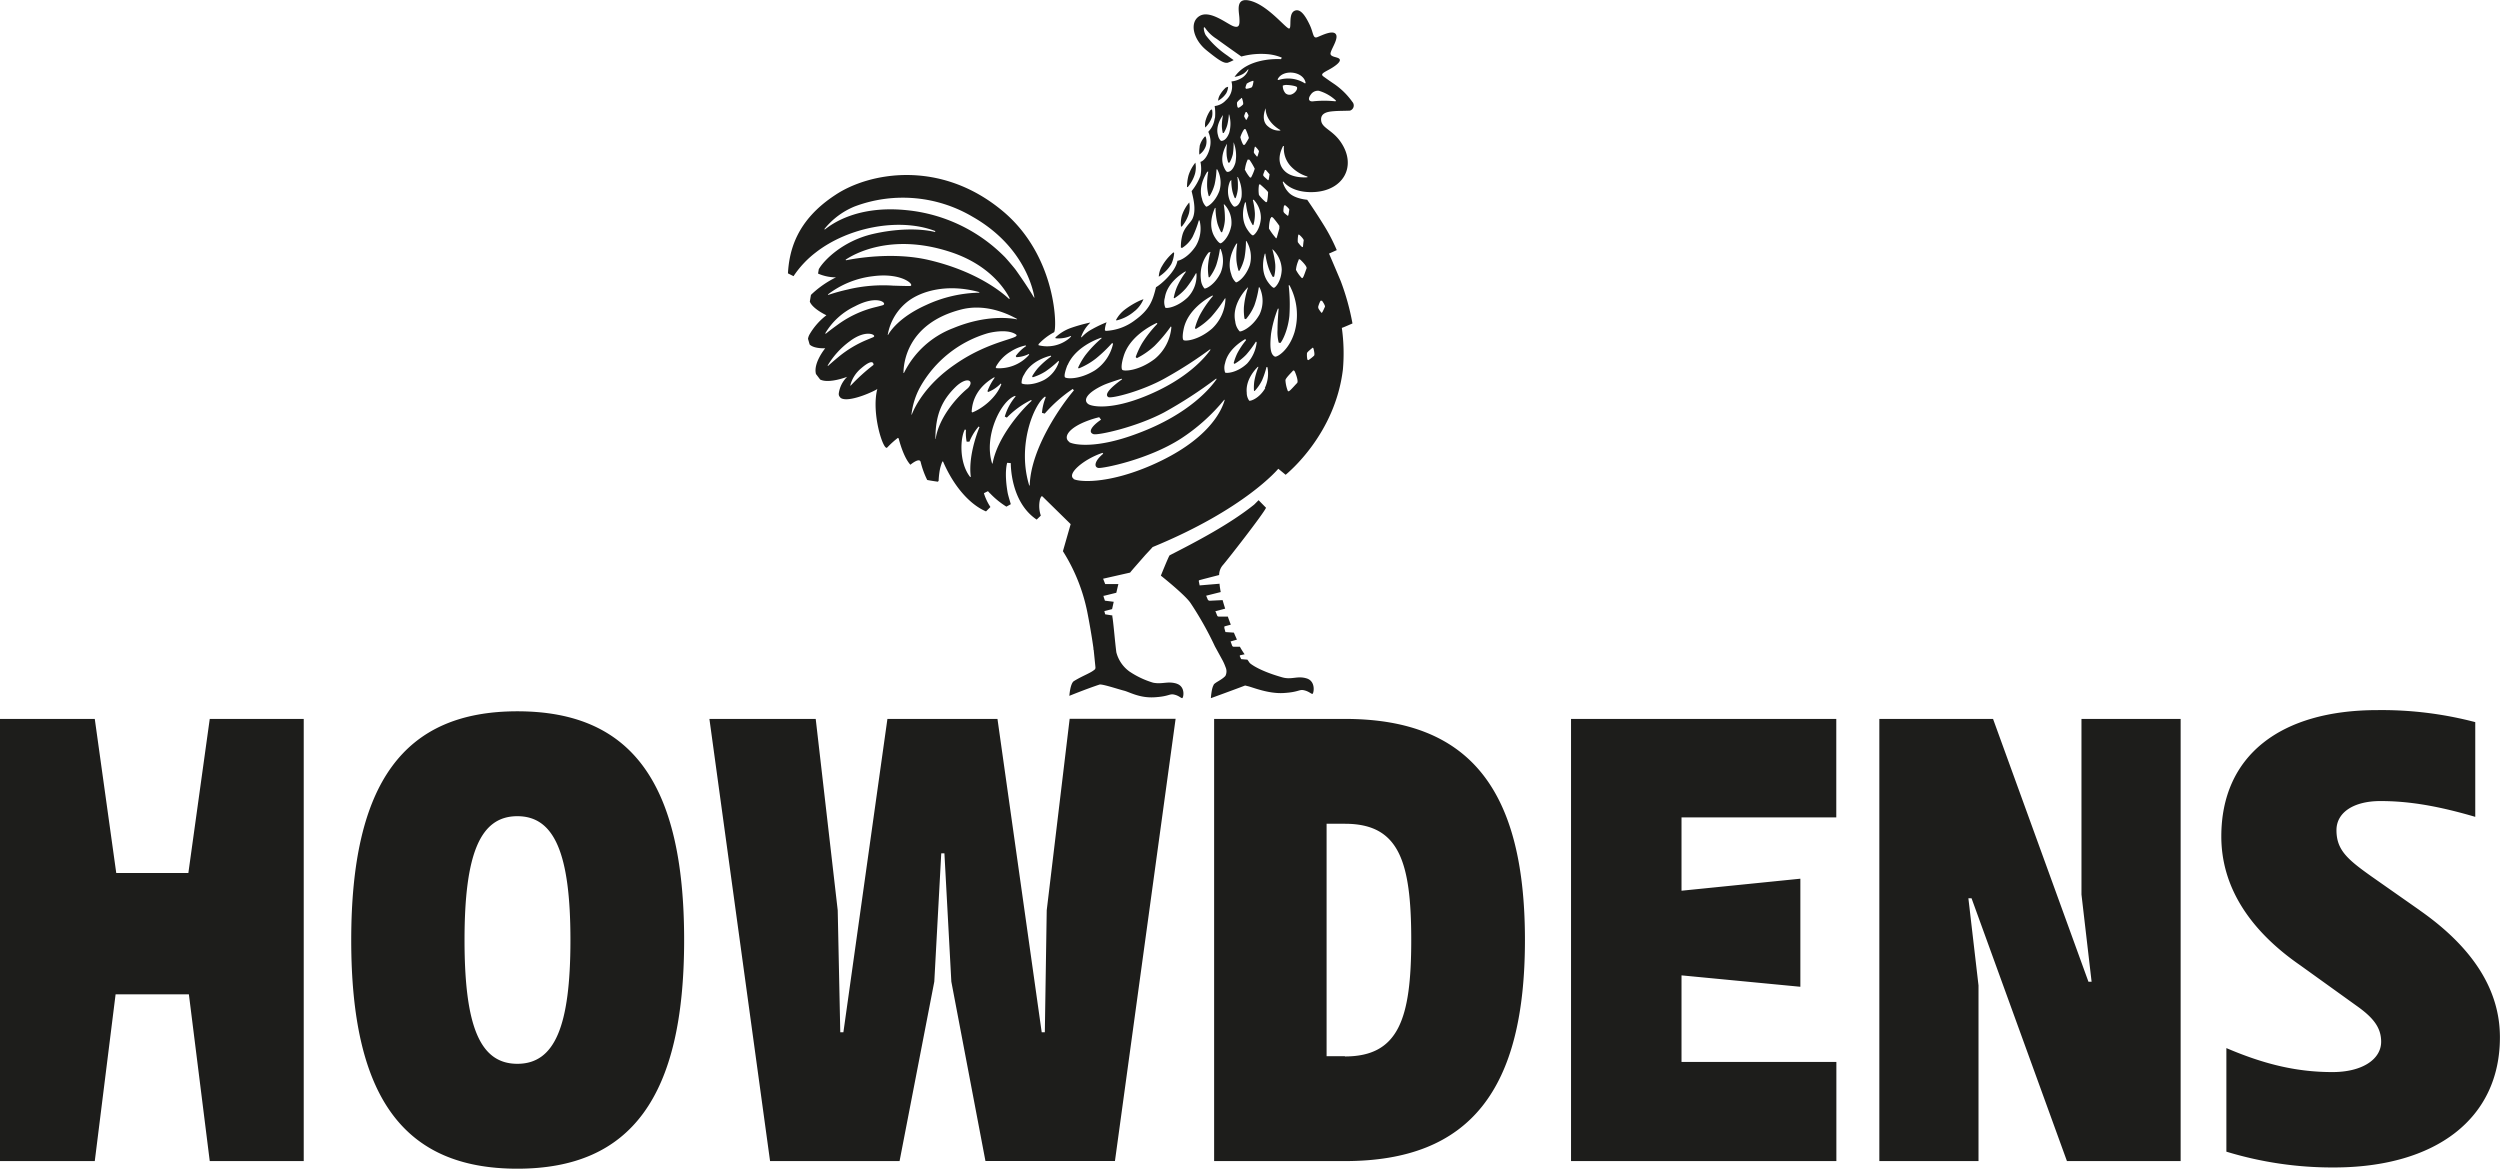 <svg id="Layer_1" data-name="Layer 1" xmlns="http://www.w3.org/2000/svg" viewBox="0 0 567.94 265.5"><path d="M271.48,39.46a5.7,5.7,0,0,0,.08-2.51A8.92,8.92,0,0,0,270,39.86a10.45,10.45,0,0,0-.34,2.63l.18,0A8.26,8.26,0,0,0,271.48,39.46Zm-3,12a8.31,8.31,0,0,0,1.62-3,5.78,5.78,0,0,0,.07-2.47,9,9,0,0,0-1.68,3,6.73,6.73,0,0,0-.2,2.47ZM266.09,60a7.12,7.12,0,0,0,.65-2.53l-.17-.15-.51.48A11.54,11.54,0,0,0,264,60.43a5,5,0,0,0-.75,2.43A8.83,8.83,0,0,0,266.09,60Zm-8.32,10.68a6.85,6.85,0,0,0,2-2.72l-.78.31a18.38,18.38,0,0,0-3.45,2.06,7.27,7.27,0,0,0-2,2.35l.08.12A9.56,9.56,0,0,0,257.77,70.66Zm17.56-45.83L275,25l0,0a8,8,0,0,0-1.05,2.15,3.71,3.71,0,0,0-.15,1.82,6,6,0,0,0,1.54-2.41A4,4,0,0,0,275.33,24.83ZM279,19.71l-.51.17a7,7,0,0,0-1.23,1.48,3.17,3.17,0,0,0-.54,1.52,5.27,5.27,0,0,0,1.86-1.71A3.63,3.63,0,0,0,279,19.71Zm-6.45,13.55a7.25,7.25,0,0,0-.09,1.86,3.9,3.9,0,0,0,1.43-1.82,3.38,3.38,0,0,0,0-2.29h-.16A5.09,5.09,0,0,0,272.51,33.26Zm-5.19,122.06c-2.09-.66-3.27.19-5.4-.23a19.75,19.75,0,0,1-5.36-2.53,7.75,7.75,0,0,1-3-4.4c-.34-2.75-.55-5.55-.83-7.65h0l-.07-.42c0-.08,0-.19,0-.27l-1.63-.26-.19-.73,1.76-.45.37-1.67-2-.25-.31-.93a.21.21,0,0,0,0-.06h0l0-.13.16,0h0l2.74-.68.3-1.28.17-.7h0l-3,0-.47-1.21,6.22-1.41h-.07c.34-.46,1.72-2,3.46-4,.59-.63,1.2-1.27,1.64-1.78,21-8.63,28.55-17.79,28.55-17.79l1.67,1.37c.66-.57,11.22-9.25,13-23.87a41.58,41.58,0,0,0-.24-9.51c.05.05,2.42-1,2.42-1a54.84,54.84,0,0,0-2.67-9.63c-1.64-3.9-2.66-6.24-2.66-6.24l1.76-.79a40.79,40.79,0,0,0-2.8-5.44c-2.17-3.52-3.92-6-3.92-6s-2.76-.19-4.14-1.58a5.54,5.54,0,0,1-1.42-2.49l.15-.07c1.36,1.68,3.93,2.55,7,2.39,6.52-.34,9.69-5.73,6.19-11.13-1.93-3-4.46-3.34-4.61-5.17-.15-1.64,1.4-1.94,2.67-2.05s1.71-.07,3.85-.14a1.22,1.22,0,0,0,.57-2,16.52,16.52,0,0,0-4.39-4.24c-.58-.39-2.17-1.5-2.33-1.65-.38-.42,0-.68,1.33-1.39s2.78-1.75,2.53-2.35-1.83-.46-2.08-1.17,1.86-3.39,1.23-4.51-3.16.18-4.22.6-.86-.89-1.74-2.75-2.1-3.93-3.51-3.2-.54,3.88-1.17,4-4.52-4.92-8.42-6.18-3,2.11-2.9,3.66.07,2.49-1.34,2-5.29-3.75-7.68-2.34-1.49,5.32,1.53,7.78,4,3,4.85,2.85a9.84,9.84,0,0,0,1.35-.6c-.38-.26-.87-.6-1.39-1A20.79,20.79,0,0,1,273.92,8a3.56,3.56,0,0,1-.45-1.71l.2-.11a8.75,8.75,0,0,0,2.73,2.66c1.44,1.06,4.18,3,5.61,4a17.16,17.16,0,0,1,6.32-.5,10.85,10.85,0,0,1,2.86.75l-.17.35c-3.09-.15-7.17.53-9.56,2.86a7.7,7.7,0,0,0-1,1.17,5.62,5.62,0,0,0,2-.72,4.31,4.31,0,0,0,1.06-1l.1.06a3.56,3.56,0,0,1-1.7,2,5.43,5.43,0,0,1-2.15.69l0,.08a4.19,4.19,0,0,1-1.28,4.2,4.06,4.06,0,0,1-2.55,1.31,10.33,10.33,0,0,1,.11,2.31q0,.32-.12.63a5.11,5.11,0,0,1-1.06,2.47l-.06.07c-.1.13-.2.24-.3.36V30a5.48,5.48,0,0,1,.29,3.77c-.5,1.95-1.49,2.86-2.09,3a7.77,7.77,0,0,1,0,3.18,12.76,12.76,0,0,1-2,3.46c.16.92,1.23,4.18.17,6.33-.46.93-1.74,1.84-2.23,3.51a10.11,10.11,0,0,0-.38,3l.28.07a6.91,6.91,0,0,0,2.37-2.5,24,24,0,0,0,1.42-3.75l.17,0a7.7,7.7,0,0,1-.86,5.83c-1.59,2.42-3.51,3.28-4.16,3.34-.44,2.55-3.86,5.47-4.87,6-.74,3-1.39,5.06-4.82,7.53a11.83,11.83,0,0,1-6.62,2.4L251,75a5.18,5.18,0,0,1,.4-1.79,27.16,27.16,0,0,0-3.31,1.58,8.53,8.53,0,0,0-2.4,1.87l-.09-.12a8.06,8.06,0,0,1,2.05-3.19l0-.07a36.17,36.17,0,0,0-4.48,1.26,9.92,9.92,0,0,0-3.42,2.13l.06.18a7.2,7.2,0,0,0,3.45-.53l.08.11-.35.37a7.88,7.88,0,0,1-7.06,1.63l0-.24a13.44,13.44,0,0,1,3.51-2.7c.7-.34.9-17.08-11.66-27.55-14.22-11.85-30.39-8.74-38-3.66C180.83,50.12,179.3,57.08,179,62.1l1.27.64a22.45,22.45,0,0,1,5-5.35c7.46-5.83,19.08-8,27.18-4.91l0,.23c-3.64-.89-8.95-.76-14.14.44-6.88,1.6-11.16,6-12.3,8l-.17,1a10.22,10.22,0,0,0,4.07.86,22.44,22.44,0,0,0-5.61,3.91s-.05.07-.08.11l-.25,1.49c.64,1.65,3.77,3.1,3.77,3.1a14.92,14.92,0,0,0-3.83,4.35,3,3,0,0,0-.35,1l.37,1.29c1,1,3.54.86,3.54.86s-2.77,3.35-2.1,5.85l.95,1.25c2,1,6.14-.62,6.14-.62a6.49,6.49,0,0,0-1.91,3.79,1.15,1.15,0,0,0,.11.61l.28.36c1.36,1.1,6.06-.71,8.13-1.84a2.07,2.07,0,0,0,.24-.17c-1.44,5.53,1.41,14.29,2.25,13.31a20.45,20.45,0,0,1,2.41-2.18l.18.1c.22.87,1.17,4.37,2.67,6,0,0,2.08-1.77,2.34-.6a19.63,19.63,0,0,0,1.48,4.06c.61.12,1.46.26,2.41.39l.18-.18a19.85,19.85,0,0,1,.19-2,10.19,10.19,0,0,1,.66-2.4h.16c2.49,5.76,6.14,9.79,9.76,11.33l1-1a12,12,0,0,1-1-1.84,10.3,10.3,0,0,1-.48-1.3l.92-.46.41.45.09.07a18.81,18.81,0,0,0,3.69,3l1-.56c-.11-.38-.61-2-.72-2.63-.82-4.71-.1-6.77-.1-6.77l.82.07s-.18,8.78,5.88,12.83l.94-.91a6.71,6.71,0,0,1-.19-3.69,3,3,0,0,1,.32-.69h.21l6.44,6.32-1.76,6.15h0A41,41,0,0,1,247,139c.4,2,1,5.35,1.4,8.23h0v0c0,.17,0,.35.08.52a.29.29,0,0,1,0,.09l.38,3.75a.11.11,0,0,1,0,0v0h0a.79.79,0,0,1-.1.45c-1,.9-2.6,1.35-4.78,2.68-.86.52-1.05,3.36-1.05,3.36s3.71-1.52,6.84-2.56c.58-.19,4.38,1.09,5.57,1.38s3.51,1.7,6.87,1.51,3.41-.85,4.5-.62,1.56.81,1.85.81S269.4,156,267.32,155.32ZM297.8,21.46a1.93,1.93,0,0,1,1.83-.83,9.63,9.63,0,0,1,3.88,2.23l-.11.16a23.55,23.55,0,0,0-5.11,0C297.4,23.12,297,22.53,297.8,21.46ZM278.31,84.62a3.41,3.41,0,0,1,0-2.13c.61-2.87,3.33-4.73,4.59-5.46l.18.24a17.6,17.6,0,0,0-2,3,13.17,13.17,0,0,0-.82,2.21l.19.19a12.61,12.61,0,0,0,2.65-2.09,23,23,0,0,0,2.23-3l.16.21a8.66,8.66,0,0,1-2.17,4.79C281,84.76,278.53,84.85,278.31,84.62ZM278,46.43h.13a6,6,0,0,1,1.6,4.78c-.49,2.76-2.17,4.11-2.48,4.06s-.83-.65-1.34-1.5c-1.54-2.6-.3-5.68.1-6.54h.13a15.06,15.06,0,0,0,.43,3.52,10.81,10.81,0,0,0,.84,2l.22,0a9,9,0,0,0,.64-2.84A18.89,18.89,0,0,0,278,46.43Zm3.13-6.22h.08a8.32,8.32,0,0,1,.84,4.52c-.41,2.12-1.44,2.26-1.66,2.21s-.59-.53-.94-1.2a5.72,5.72,0,0,1,0-4.59l.28-.28a11.53,11.53,0,0,0,.24,2.55,8.45,8.45,0,0,0,.55,1.59l.18,0a7.35,7.35,0,0,0,.51-2.15A14.77,14.77,0,0,0,281.1,40.21Zm-.22,15.14.16-.05a18.28,18.28,0,0,0-.18,3.84,11.31,11.31,0,0,0,.49,2.39l.17,0a10.39,10.39,0,0,0,1.17-3,21.63,21.63,0,0,0,.33-3.77l.11,0a7,7,0,0,1,.77,5.46c-1,2.88-2.87,4-3.16,3.92a3.63,3.63,0,0,1-1.06-1.86C278.63,59.27,280.29,56.28,280.88,55.35Zm2-9.37.12,0a15.4,15.4,0,0,0,.64,3.25,10.54,10.54,0,0,0,.91,1.9l.16,0a8.86,8.86,0,0,0,.34-2.69,17.19,17.19,0,0,0-.46-3l.17-.09a6,6,0,0,1,1.65,4.28c-.2,2.57-1.55,3.87-1.82,3.84s-.78-.59-1.28-1.36C281.75,49.67,282.55,46.83,282.84,46Zm-.08-7.54a7.1,7.1,0,0,1,.59-2.12.21.21,0,0,1,0-.06l.38,0s0,0,.07.07a13.72,13.72,0,0,1,1.18,2,11.1,11.1,0,0,1-.84,2l-.22,0-.08-.07A8.35,8.35,0,0,1,282.76,38.44Zm0,34,.22.06a11.59,11.59,0,0,0,1.92-3.14,22.27,22.27,0,0,0,1-4.08l.17,0a7.21,7.21,0,0,1,0,6.15c-1.67,3-4.18,4-4.52,3.85a3.89,3.89,0,0,1-1-2.24c-.83-3.8,2.24-7.13,2.84-7.74h.07a19.07,19.07,0,0,0-.94,4.44A12.11,12.11,0,0,0,282.73,72.42Zm4.61,15.72c-1.38,2.4-3.41,3-3.65,2.87a3.13,3.13,0,0,1-.56-1.83c-.29-2.8,1.75-5.11,2.5-5.85l.16,0a16,16,0,0,0-.94,3.27,10.28,10.28,0,0,0-.07,2.19l.16,0a9.92,9.92,0,0,0,1.67-2.42,18.69,18.69,0,0,0,1-3l.21,0A7.53,7.53,0,0,1,287.34,88.14Zm1.79-25.25.22-.06a9.24,9.24,0,0,0,.26-2.77,20,20,0,0,0-.66-3.42l.08,0a6.56,6.56,0,0,1,2.05,4.63c-.13,2.72-1.51,4.13-1.8,4.09s-.83-.59-1.39-1.39c-1.68-2.44-.92-5.49-.65-6.36l.12,0a16.16,16.16,0,0,0,.79,3.41A11.82,11.82,0,0,0,289.13,62.89Zm-.51-13.33s0-.55.52-.09a19.55,19.55,0,0,1,1.4,1.82l0,.62c-.63,2.06-.57,2.54-.92,2a14.11,14.11,0,0,1-1.44-2A8.33,8.33,0,0,1,288.62,49.56ZM294.68,87c-1.47,1.56-2,2.29-2.17,1.68a8,8,0,0,1-.49-2.34c.11-.5,1.22-1.57,1.6-2,0,0,.29-.48.56.14S295,86.63,294.68,87ZM300,68.32l.33,0c.24.33.77,1.14.66,1.39-.52,1.1-.66,1.55-.86,1.27-.5-.69-.71-.91-.66-1.33A5.9,5.9,0,0,1,300,68.32Zm-3.09,11.9c.11-.3.88-.88,1.16-1.13,0,0,.22-.28.33.13s.34,1.4.1,1.6a8.78,8.78,0,0,1-1.27,1l-.22-.11A5.06,5.06,0,0,1,296.92,80.22Zm-2-26.75s0-.34.32-.08,1,1,.94,1.23c-.12.78-.13,1.26-.18,1.46l-.16.07h0a6.2,6.2,0,0,1-1-1.15A5.76,5.76,0,0,1,294.92,53.47Zm.07,5.66s.06-.48.5-.06S297,60.58,296.81,61c-.64,1.73-.83,2.5-1.17,2.06a7.85,7.85,0,0,1-1.23-1.76A6.83,6.83,0,0,1,295,59.13ZM291.7,46.72v0l.18-.09.09,0c.28.22,1,.82.92,1.06-.17,1.06-.18,1.48-.43,1.28-.6-.49-.84-.63-.9-1A5.5,5.5,0,0,1,291.7,46.72Zm1.22,25a38.33,38.33,0,0,0-.17-6.92l.19,0a14.26,14.26,0,0,1,1.14,10.68c-1.29,4.19-4,5.71-4.45,5.53-1.14-.51-1.14-2.54-.88-5.16a26.37,26.37,0,0,1,1.55-5.73l.18,0c-.09,1-.27,3.31-.25,4.71a9.46,9.46,0,0,0,.26,3l.37.1C291.36,77.44,292.61,74.89,292.92,71.74ZM297,40.28c-1,.06-3.55.07-5.07-1.35-2.13-2-1-4.68-.45-5.75l.2,0a5.94,5.94,0,0,0,1.44,4.46,8.6,8.6,0,0,0,3.91,2.47Zm-5.62-20.81a2.1,2.1,0,0,1,1.06-.16c.49,0,2.08.21,2.2.5.18.45-.34,1.21-1,1.53a1.39,1.39,0,0,1-1.6-.14A2.53,2.53,0,0,1,291.42,19.47Zm5.19-.63-.08.13a7.14,7.14,0,0,0-6.06-.79l-.2-.12C291.35,15.62,296.14,16.12,296.61,18.84Zm-9.09,5.78.05,0c0,2.84,2.61,4.52,3.32,4.92l0,.13a3.87,3.87,0,0,1-2.76-.93C286.43,27.46,287.32,25.09,287.52,24.62Zm-.21,14.08.23-.11,0,0a.15.15,0,0,0,.06,0c.44.54.86,1,.86,1-.17,1.06-.19,1.52-.43,1.28s-.9-.74-1-1S287.27,39,287.31,38.7ZM286.4,42c.13.1,1.7,1.48,1.68,1.69a14.56,14.56,0,0,1-.23,2.13l-.22.13-.11-.07A8.48,8.48,0,0,1,286,44.28a7.29,7.29,0,0,1,0-2.19.83.83,0,0,1,0-.12l.22-.11A.59.59,0,0,1,286.4,42Zm-1.34-8.57s0-.26.25,0,.75.81.69,1c-.26.92-.33,1.32-.51,1.09-.31-.4-.64-.72-.65-.94A6.62,6.62,0,0,1,285.06,33.38Zm-1.77-14.47a5,5,0,0,1,1.25-.57s.26-.15.21.19-.2,1.2-.45,1.29a4,4,0,0,1-1.21.31l-.16-.19A3.24,3.24,0,0,1,283.29,18.91ZM283,25.44v0l.2,0c.15.21.5.76.42.92-.35.72-.46,1-.58.83-.19-.37-.42-.67-.4-.85A5.57,5.57,0,0,1,283,25.44Zm-.35,3.89.27,0s.06,0,.09.1a13.36,13.36,0,0,1,.71,1.92,13.51,13.51,0,0,1-.94,1.54l-.35,0a7,7,0,0,1-.65-1.72,6.6,6.6,0,0,1,.82-1.75Zm-.74-7s.17-.24.28.09.35,1.17.17,1.34a3.62,3.62,0,0,1-1,.74l-.22-.14a3.24,3.24,0,0,1-.12-1.05C281.14,23,281.74,22.52,282,22.31ZM280.08,35a15.25,15.25,0,0,0,.16-2.69h0a8.35,8.35,0,0,1,.41,4.67c-.62,2.07-1.66,2.12-1.88,2.06s-.53-.58-.81-1.28c-.88-2.26.5-4.64.79-5.1h0a12.38,12.38,0,0,0-.06,2.83,10.24,10.24,0,0,0,.33,1.45l.3,0A7.24,7.24,0,0,0,280.08,35Zm-2.3-8.81h.06a11.44,11.44,0,0,0-.26,2.54,8.08,8.08,0,0,0,.21,1.48H278a6.67,6.67,0,0,0,.82-1.85,14.54,14.54,0,0,0,.35-2.35l.06,0a7.56,7.56,0,0,1,0,4.22c-.73,1.85-1.69,1.82-1.88,1.75a2.29,2.29,0,0,1-.64-1.22C276.08,28.75,277.42,26.72,277.78,26.23ZM274.27,39h.22a16.09,16.09,0,0,0-.26,3.36,10.29,10.29,0,0,0,.37,2.2l.18,0a9.85,9.85,0,0,0,1.16-2.71,19.35,19.35,0,0,0,.42-3.37h.17a6.37,6.37,0,0,1,.47,4.93c-1,2.63-2.77,3.64-3,3.53a3.33,3.33,0,0,1-.92-1.75C272.22,42.59,273.64,40,274.27,39Zm.25,18.39.48-.17a16.08,16.08,0,0,0-.58,3.38,12,12,0,0,0,.16,2.39l.21,0a10.64,10.64,0,0,0,1.52-2.79,22.14,22.14,0,0,0,.83-3.65l.14,0a7,7,0,0,1,0,5.46c-1.34,2.74-3.37,3.66-3.66,3.52a3.52,3.52,0,0,1-.8-2A8.18,8.18,0,0,1,274.52,57.42Zm.92,9.71.11.15a24.61,24.61,0,0,0-2.95,4.29,15.5,15.5,0,0,0-1.14,3l.19.2A16,16,0,0,0,275.14,72a31.34,31.34,0,0,0,3.14-4.21h.12a9.7,9.7,0,0,1-3.07,6.88c-3.19,2.73-6.21,2.89-6.48,2.58s-.2-1.43.12-2.82C270,70.3,274.12,67.82,275.44,67.13ZM251.76,90.2c.66.44,7.92-1.4,13.2-4.44a94.36,94.36,0,0,0,9.94-6.41l.09.12c-1,1.42-5.08,6.62-14.84,10.56-7.92,3.21-12.16,2.31-12.91,1.77-1.26-.88-.33-2.59,3.48-4.34.85-.39,3.1-1.12,4.1-1.43l.1.13C253.12,87.46,250.63,89.45,251.76,90.2Zm12.87-22.58c.5-3.32,3.75-5.44,4.74-6l0,.18a18.58,18.58,0,0,0-2,3.41,12.36,12.36,0,0,0-.73,2.46l.15.09a12.08,12.08,0,0,0,2.67-2.32,23.18,23.18,0,0,0,2.21-3.34l.14,0a7.15,7.15,0,0,1-2,5.47c-2.4,2.28-4.84,2.55-5.08,2.32A3.41,3.41,0,0,1,264.63,67.62ZM255.24,81c1.29-4.43,6-6.91,7.55-7.64l.14.19A26.91,26.91,0,0,0,259.44,78,18.75,18.75,0,0,0,258,81.11l.26.26a17.55,17.55,0,0,0,4-2.77A33.87,33.87,0,0,0,266,74.15l.11.15a10.44,10.44,0,0,1-3.78,7.24c-3.72,2.82-7.1,2.83-7.38,2.47S254.8,82.44,255.24,81Zm-12.73,2c1.69-4,6.34-5.84,7.67-6.29l.09.13a25.24,25.24,0,0,0-3.7,3.85,16.22,16.22,0,0,0-1.65,2.83l.13.19A16.12,16.12,0,0,0,249,81.42a31.64,31.64,0,0,0,3.67-3.52l.18.23a9.77,9.77,0,0,1-4.1,6c-3.61,2.22-6.62,1.91-6.83,1.56S242,84.22,242.51,82.9Zm-3.76-2.11.06.08a19.38,19.38,0,0,0-3,2.63,12.8,12.8,0,0,0-1.34,1.9l.14.21a11.92,11.92,0,0,0,2.93-1.35,23,23,0,0,0,2.92-2.38l.12.16a7.22,7.22,0,0,1-3.39,4.18c-2.79,1.41-5,1-5.11.73a3.44,3.44,0,0,1,.6-2C234.2,82.05,237.8,81,238.75,80.79Zm-7.87.25a6.78,6.78,0,0,0,2.83-.72l.1.13-.21.26a9.09,9.09,0,0,1-7.25,2.83l-.16-.21a9.15,9.15,0,0,1,3.36-3.53A10.17,10.17,0,0,1,233,78.47l.11.15a9.38,9.38,0,0,0-2.35,2.25ZM206.1,47.76c-11.13-1.17-17,3-18.72,4.39l-.1-.12a17.2,17.2,0,0,1,6.88-5.13A31.14,31.14,0,0,1,221,49.27c11.85,6.77,13.77,16.86,14,18.34h-.09c-.36-.62-1.68-2.81-4.14-6.27-.46-.64-2.42-2.91-2.6-3.05A36.29,36.29,0,0,0,206.1,47.76Zm9.59,9.41c9.41,3,12.89,9,13.71,10.66l-.18.07c-1.46-1.38-7.22-6.25-18.21-8.83-8.14-1.91-16.85-.34-18.82.06L192.1,59C193.8,57.84,202.27,52.84,215.69,57.17ZM198.44,82.9a43.59,43.59,0,0,0-5.2,4.72l-.08-.06a7.51,7.51,0,0,1,2.51-3.92C198.62,81.11,198.44,82.9,198.44,82.9Zm0-6.32-1.45.6A25.38,25.38,0,0,0,190.59,81c-1.37,1.13-2.13,1.81-2.48,2.13l-.1-.07a18.69,18.69,0,0,1,5-5.51C196.86,74.62,199.33,76.2,198.4,76.58Zm2.14-7.25c-1,.29-1.88.49-1.88.49a24.16,24.16,0,0,0-8.1,3.73c-1.71,1.23-2.62,1.94-3,2.27l-.13-.09a15.58,15.58,0,0,1,6.74-6.14C199.47,66.81,201.74,69,200.54,69.33Zm-7.81-3.6A42.3,42.3,0,0,0,188.16,67l-.08-.11a20.79,20.79,0,0,1,10.29-4.15c6.79-.88,9.72,2.23,8.29,2.24-1.18,0-3.78-.09-3.78-.09A34.65,34.65,0,0,0,192.73,65.73Zm9,10.41-.1-.07a12.23,12.23,0,0,1,4.81-7.78c2.74-2,8.41-4,16-1.93l0,.13a30,30,0,0,0-12.12,2.82C204.24,72.07,202.16,75.32,201.72,76.14Zm3.63,8.6-.15,0c0-1.94.6-11.22,13.11-14.43,5.94-1.52,11.3,1.38,12.69,2.15v.09c-1.44-.29-7-1.11-14.51,2A20.61,20.61,0,0,0,205.35,84.74Zm1.78,9.46-.12,0a16.87,16.87,0,0,1,2-6.31,26,26,0,0,1,15.38-12.2s4.18-1.13,6.29.24c1.56,1-5.62,1.18-13.75,6.84C210.1,87.48,207.72,92.66,207.13,94.2Zm5.43,5.53h-.11c0-5.56,1.51-8.86,4.68-11.92,2.61-2.43,4.24-1.27,2.73.35C216.77,90.73,213.16,95.37,212.56,99.73Zm8,8.56-.22.07c-2.62-3.35-2.21-9.11-1.17-10.83l.22.19a9.82,9.82,0,0,0,.16,2.62l.63,0a12.36,12.36,0,0,1,2.1-3.45l.19.15C221.61,99.2,220,104.2,220.54,108.29Zm.3-14.57-.17-.14c.12-2.83,1.48-5.76,5.13-7.88l.09.12a12.79,12.79,0,0,0-1.64,3.06l.18.17a8.12,8.12,0,0,0,2.86-1.93l.12.16C226.3,90.46,223,92.89,220.84,93.72Zm4.66,11.53-.18.06c-2-6.29,2.09-14.4,5.23-15.38l.1.13a12.53,12.53,0,0,0-2.46,4.58l.48.23a19.89,19.89,0,0,1,5.5-4l.14.18C231.87,93.31,226.57,99.39,225.5,105.25Zm8.43,5-.18.06c-2.83-9.17,1.09-18.52,3.6-20.23l.14.18a12,12,0,0,0-.85,3.53l.63.17a32.31,32.31,0,0,1,6.37-5.61l.25.34C241.14,92,234.17,101.82,233.93,110.26Zm8.95-9.83c-1.47-1-.39-3.19,4.34-4.91a21.58,21.58,0,0,1,2.42-.73l.42.56c-2.2,1.5-3,2.87-1.71,3.29.93.31,9.54-1.52,16-4.92A98.48,98.48,0,0,0,276.29,86l.09.13c-1.06,1.57-5.92,7.89-18,12.36C248.8,102.11,243.76,101,242.88,100.43Zm1,8.38c-1.75-1.12,2.32-4.54,6.52-5.92l.15.2c-2.12,1.75-2.09,3.11-1.06,3.23s11.22-1.87,18.66-6.63a43,43,0,0,0,9.92-8.89l.07.1c-.7,2.5-3.77,9.19-16.62,14.8C251.38,110.13,244.88,109.45,243.87,108.81Zm31.82,46.74c-.54.63-.69,3.07-.69,3.07s5.8-2.11,7.78-2.88l.61.15c1.21.29,4.67,1.76,8.13,1.56s3.51-.88,4.63-.63,1.61.83,1.91.83.87-2.83-1.27-3.51-3.41.36-5.56-.25c-5.65-1.6-7.43-3.26-7.41-3.28-.24-.33-.4-.59-.52-.74l-1.42-.12-.34-.74.13-.15,1-.21a16.19,16.19,0,0,1-1.07-1.71h-1.49l-.24-.14-.39-1.07,1.44-.41c-.21-.48-.42-.95-.62-1.42l-.07-.17h0l-1.92-.13-.23-.83s0,0,0,0l0-.14-.05-.18.09-.15,1.41-.38c-.23-.6-.45-1.18-.65-1.76l0-.07h-2.15l-.25-.12-.46-1.14.17,0h0l.26-.07,1.8-.48c-.21-.66-.41-1.31-.58-1.94h0l-3,.15-.32-.15-.42-1,0,0,3.31-.83c-.12-.6-.2-1.16-.26-1.7l0-.19-4.53.38-.21-1.05.15-.15,4.49-1.16a3.46,3.46,0,0,1,.87-2.28c.89-1,9.21-11.64,9.78-13l-1.69-1.72-1,1c-5.48,4.4-13,8.36-19.2,11.52-.17.07-2,4.62-2,4.62s5.51,4.37,6.74,6.22a75.26,75.26,0,0,1,5.54,9.85h0l1.79,3.27a12.14,12.14,0,0,1,.63,1.46,2.27,2.27,0,0,1-.05,2C277.44,154.53,276.22,154.92,275.69,155.55Z" style="fill:#1d1d1b"/><path d="M237.79,206.8l-.43,27.7h-.71L226.6,163.32h-25l-10,71.18h-.71l-.58-27.7-5-43.48H161.16l13.78,100.45h29.42L212.25,223l1.58-29.14h.72L216.12,223l7.75,40.75h29.42l13.78-100.45H243Zm-195-8.47H26.41l-4.88-35H0V263.77H21.53l4.73-37.88H42.91l4.74,37.88H69V163.32H47.65Zm506.94,8.48-11.05-7.75c-5.45-3.87-7.89-6-7.89-10.47,0-4,3.87-6.61,10-6.61,6.6,0,13.21,1.15,21.53,3.59V164.05a83.55,83.55,0,0,0-22.24-2.73c-22,0-35.45,10.33-35.45,28.7,0,11.34,6.31,21.24,17.94,29.28l12.77,9.18c3.87,2.73,5.6,5,5.6,8.18,0,4-4.31,6.89-11.05,6.89-7.75,0-15.07-1.58-24.11-5.45v23.53a82.43,82.43,0,0,0,24.39,3.59c23.11,0,37.75-11.05,37.75-29.56C567.94,224.75,561.62,215.13,549.71,206.81ZM117.53,161.59c-25.83,0-37.74,16.36-37.74,52S91.7,265.5,117.53,265.5s37.89-16.36,37.89-51.95S143.51,161.59,117.53,161.59Zm0,80.08c-8.46,0-12-8.46-12-28.12s3.59-28.13,12-28.13,12.06,8.46,12.06,28.13S126,241.67,117.53,241.67Zm239.37,22.1h60.28V241.24H382V221.58l27,2.59V199.62l-27,2.73V185.7h35.16V163.32H356.9ZM305.53,163.32H275.82V263.77h29.71c28.56,0,40.9-16.36,40.9-50.22S334.09,163.32,305.53,163.32Zm0,76.63h-4.16V187.14h4.16c12.2,0,15.07,8.32,15.07,26.41C320.6,231.48,317.73,240,305.53,240Zm167.33-36.74,2.3,19.81h-.72l-21.67-59.7H426.94V263.77h22.53V223.88l-2.3-19.81h.72l21.67,59.7h25.83V163.32H472.86Z" style="fill:#1d1d1b"/></svg>